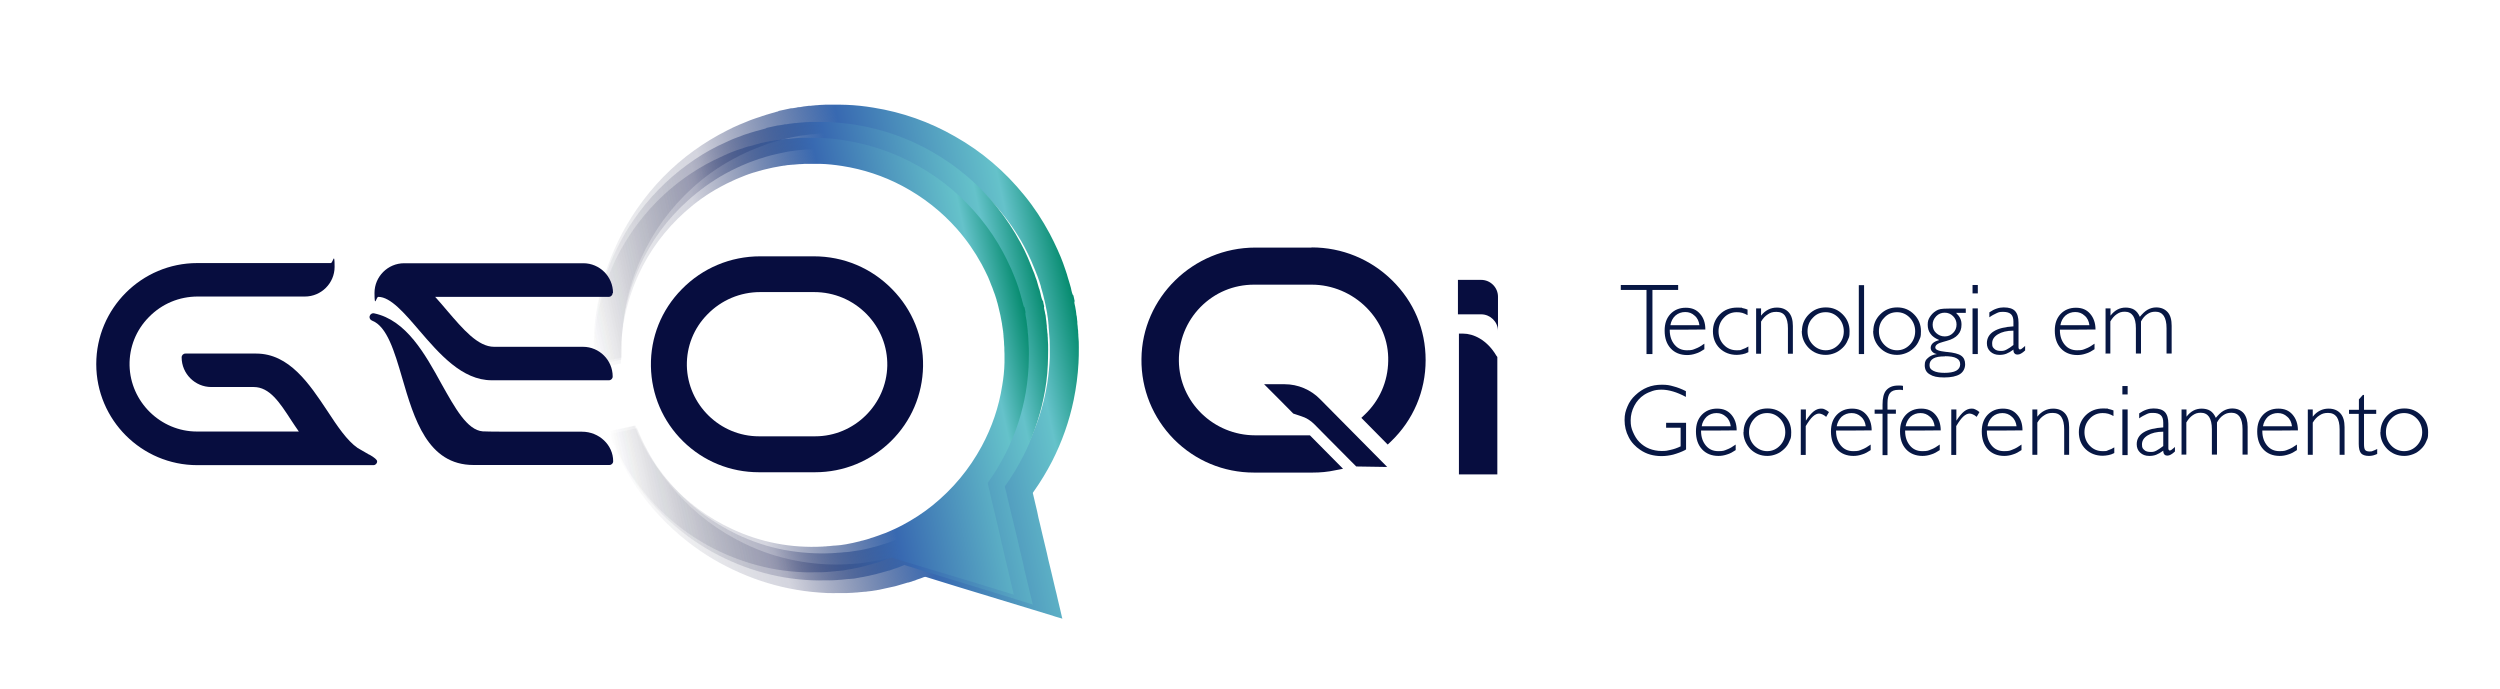 <?xml version="1.0" encoding="UTF-8"?>
<svg id="Camada_1" xmlns="http://www.w3.org/2000/svg" version="1.1" xmlns:xlink="http://www.w3.org/1999/xlink" viewBox="0 0 1516.7 418.2">
  <!-- Generator: Adobe Illustrator 29.0.0, SVG Export Plug-In . SVG Version: 2.1.0 Build 186)  -->
  <defs>
    <style>
      .st0 {
        fill: #071744;
      }

      .st1 {
        fill: url(#Gradiente_sem_nome_5);
      }

      .st2 {
        fill: url(#Gradiente_sem_nome_52);
      }

      .st3 {
        fill: url(#Gradiente_sem_nome_51);
      }

      .st4 {
        fill: #070d3f;
      }
    </style>
    <linearGradient id="Gradiente_sem_nome_5" data-name="Gradiente sem nome 5" x1="1932.9" y1="1035.2" x2="2225.8" y2="1035.2" gradientTransform="translate(-1304 1679) rotate(-12.1) scale(1 -1)" gradientUnits="userSpaceOnUse">
      <stop offset="0" stop-color="#13162a" stop-opacity="0"/>
      <stop offset=".3" stop-color="#262b5c" stop-opacity=".2"/>
      <stop offset=".6" stop-color="#3869b1"/>
      <stop offset=".9" stop-color="#65c2ca"/>
      <stop offset="1" stop-color="#058b6e"/>
    </linearGradient>
    <linearGradient id="Gradiente_sem_nome_51" data-name="Gradiente sem nome 5" x1="1933.7" y1="1036.5" x2="2208.5" y2="1036.5" xlink:href="#Gradiente_sem_nome_5"/>
    <linearGradient id="Gradiente_sem_nome_52" data-name="Gradiente sem nome 5" x1="1933.4" y1="1036.7" x2="2195.8" y2="1036.7" xlink:href="#Gradiente_sem_nome_5"/>
  </defs>
  <g>
    <path class="st0" d="M998.9,214.8v-38.9h-15.6v-3h34.8v3h-15.6v38.9h-3.5Z"/>
    <path class="st0" d="M1034.1,211.8c-1.8,1.2-3.5,2.2-5.3,2.7-1.7.6-3.5.9-5.3.9-4.1,0-7.5-1.4-9.9-4-2.5-2.7-3.7-6.3-3.7-10.8s1.2-7.6,3.5-10.1c2.4-2.5,5.5-3.8,9.3-3.8s6.5,1.2,8.6,3.6c2.2,2.4,3.3,5.6,3.3,9.6h0c0,.1-21.6.1-21.6.1v.3c0,3.6,1,6.5,2.9,8.8s4.4,3.4,7.5,3.4,3.6-.3,5.3-1c1.7-.6,3.5-1.7,5.3-3v3.4h0ZM1013.5,197.3h17.5c-.3-2.4-1.2-4.4-2.9-5.8-1.6-1.5-3.5-2.2-5.7-2.2s-4.3.7-6,2.2c-1.6,1.5-2.6,3.4-3,5.8Z"/>
    <path class="st0" d="M1060.6,213.7c-1.1.6-2.3,1-3.4,1.2s-2.3.4-3.5.4c-4.2,0-7.7-1.4-10.4-4s-4.1-6.2-4.1-10.3,1.4-7.5,4.2-10.3,6.3-4.1,10.6-4.1,2.1.1,3.1.3,2.1.5,3.1.9v3.4c-1.1-.6-2.1-1.1-3.2-1.4s-2.2-.4-3.4-.4c-3,0-5.7,1.1-7.8,3.4-2.1,2.2-3.2,5-3.2,8.2s1.1,6,3.2,8.2,4.7,3.3,7.8,3.3,2.3-.2,3.5-.6c1.2-.4,2.4-.9,3.6-1.7v3.4h0Z"/>
    <path class="st0" d="M1065.4,214.8v-27.7h3v4.4c1.3-1.7,2.8-2.9,4.4-3.7s3.3-1.2,5.2-1.2c3.1,0,5.5,1,7.2,2.9s2.5,4.7,2.5,8.3v16.8h-3v-15.4c0-3.4-.6-5.8-1.7-7.5s-2.9-2.5-5.3-2.5-3.7.5-5.2,1.5c-1.6,1-2.9,2.4-4.1,4.4v19.5h-3Z"/>
    <path class="st0" d="M1093.2,200.9c0-4,1.4-7.4,4.2-10.2s6.2-4.2,10.3-4.2,7.4,1.4,10.2,4.2c2.8,2.8,4.2,6.2,4.2,10.2s-.4,3.7-1.1,5.5c-.7,1.8-1.8,3.4-3.2,4.7s-2.9,2.4-4.7,3.1-3.5,1.1-5.5,1.1c-4,0-7.5-1.4-10.3-4.2-2.8-2.9-4.2-6.3-4.2-10.3ZM1096.6,201c0,3.2,1.1,5.9,3.2,8.1s4.8,3.4,7.8,3.4,5.6-1.1,7.8-3.4c2.1-2.2,3.2-5,3.2-8.1s-1.1-6-3.2-8.2c-2.1-2.2-4.7-3.4-7.8-3.4s-5.7,1.1-7.8,3.4c-2.2,2.2-3.2,5-3.2,8.2Z"/>
    <path class="st0" d="M1127.7,214.8v-41.8h3.2v41.8h-3.2Z"/>
    <path class="st0" d="M1136.5,200.9c0-4,1.4-7.4,4.2-10.2,2.8-2.8,6.2-4.2,10.3-4.2s7.4,1.4,10.2,4.2,4.2,6.2,4.2,10.2-.4,3.7-1.1,5.5c-.7,1.8-1.8,3.4-3.2,4.7s-2.9,2.4-4.7,3.1-3.5,1.1-5.5,1.1c-4,0-7.5-1.4-10.3-4.2-2.8-2.8-4.2-6.3-4.2-10.3ZM1139.9,201c0,3.2,1.1,5.9,3.2,8.1s4.8,3.4,7.8,3.4,5.6-1.1,7.8-3.4c2.1-2.2,3.2-5,3.2-8.1s-1.1-6-3.2-8.2-4.7-3.4-7.8-3.4-5.7,1.1-7.8,3.4c-2.2,2.2-3.2,5-3.2,8.2Z"/>
    <path class="st0" d="M1176.3,206.2c-2.2-.9-4-2.1-5.1-3.7-1.2-1.6-1.7-3.4-1.7-5.5s.4-3.3,1.3-4.7c.9-1.4,2.1-2.7,3.7-3.7.8-.5,1.7-.9,2.8-1.1,1.1-.2,2.7-.3,5-.3h10.3v2.6h-5.9c1.1,1.1,2,2.2,2.5,3.3.6,1.2.8,2.4.8,3.9,0,2.5-.7,4.5-2.2,6.1-1.4,1.6-3.7,2.9-6.8,3.7-.5.1-1.2.3-2.1.6-3.2.8-4.8,1.9-4.8,3.4s2.2,2.2,6.6,2.7h.3c4.3.4,7.3,1.2,8.8,2.3,1.6,1.1,2.4,2.8,2.4,5.2s-1.1,4.7-3.2,6-5.3,2-9.5,2-6.8-.6-8.8-1.9c-2.1-1.2-3-3.1-3-5.5s.6-3.3,2-4.5c1.3-1.2,3.1-2,5.4-2.3-1.2-.2-2.2-.7-2.8-1.4-.7-.7-1-1.5-1-2.4s.4-2,1.3-2.8c.9-.8,2.1-1.4,3.7-1.8ZM1179.9,216.2c-3.2,0-5.5.4-7,1.3s-2.3,2.2-2.3,4,.8,2.7,2.4,3.5c1.6.8,3.8,1.2,6.7,1.2s5.5-.4,7.1-1.3,2.4-2.2,2.4-3.9-.7-2.9-2.3-3.7c-1.4-.8-3.8-1.2-7-1.2ZM1172.5,197c0,2,.7,3.7,2.1,5s3.1,2.1,5.2,2.1,3.7-.7,5.1-2.1c1.4-1.4,2.1-3.1,2.1-5.1s-.7-3.7-2.1-5.1c-1.4-1.4-3.1-2.1-5.1-2.1s-3.7.7-5.1,2.1c-1.5,1.6-2.2,3.2-2.2,5.2Z"/>
    <path class="st0" d="M1196.7,178v-5.1h3.2v5.1h-3.2ZM1196.7,214.8v-27.7h3.2v27.7h-3.2Z"/>
    <path class="st0" d="M1221.5,212.1c-1.6,1.2-3,2-4.3,2.5-1.3.5-2.7.7-4.2.7-2.3,0-4.1-.7-5.5-2s-2.1-3-2.1-5.1c0-3,1.4-5.5,4.2-7.2,2.7-1.7,6.7-2.7,11.9-3v-2.9c0-2.1-.5-3.6-1.5-4.5s-2.5-1.4-4.7-1.4-2.7.2-4,.8-2.9,1.4-4.4,2.5v-3c1.6-1.1,3-1.8,4.5-2.3,1.4-.5,2.9-.7,4.2-.7,3.2,0,5.5.7,6.9,2.2,1.4,1.5,2.1,3.9,2.1,7.1v14.5c0,.6,0,1.1.2,1.3.2.3.4.4.7.4.5,0,1.3-.5,2.5-1.6.2-.2.5-.4.6-.6v2.8c-.9.8-1.7,1.5-2.5,1.9-.7.4-1.4.6-2,.6-.9,0-1.5-.2-1.9-.7-.5-.4-.7-1.2-.7-2.4ZM1221.5,209.2v-8.6c-4,0-7.1.8-9.4,2.2s-3.5,3.2-3.5,5.5.5,2.5,1.4,3.4,2.3,1.2,4,1.2,2.3-.3,3.5-.9c1.2-.6,2.5-1.5,4-2.7Z"/>
    <path class="st0" d="M1270.8,211.8c-1.8,1.2-3.5,2.2-5.3,2.7-1.7.6-3.5.9-5.3.9-4.1,0-7.5-1.4-9.9-4-2.5-2.7-3.7-6.3-3.7-10.8s1.2-7.6,3.5-10.1c2.4-2.5,5.5-3.8,9.3-3.8s6.5,1.2,8.6,3.6,3.3,5.6,3.3,9.6h0c0,.1-21.6.1-21.6.1v.3c0,3.6,1,6.5,2.9,8.8s4.4,3.4,7.5,3.4,3.6-.3,5.3-1c1.7-.6,3.5-1.7,5.3-3v3.4h0ZM1250.1,197.3h17.5c-.3-2.4-1.2-4.4-2.9-5.8-1.6-1.5-3.5-2.2-5.7-2.2s-4.3.7-6,2.2c-1.6,1.5-2.6,3.4-3,5.8Z"/>
    <path class="st0" d="M1277.4,214.8v-27.7h3v4.4c1.3-1.7,2.7-2.9,4.2-3.7s3.2-1.2,5-1.2,3.8.4,5.2,1.3c1.4.9,2.5,2.3,3.4,4.3,1.6-1.9,3.1-3.4,4.7-4.3s3.4-1.4,5.2-1.4c3,0,5.3,1,7,2.9s2.4,4.7,2.4,8.3v16.8h-3.1v-15.4c0-3.4-.6-5.8-1.7-7.5-1.1-1.6-2.8-2.5-5-2.5s-3.5.5-5,1.5-2.7,2.4-3.8,4.4v19.5h-3.1v-15.4c0-3.4-.6-5.8-1.7-7.5-1.1-1.6-2.8-2.5-5-2.5s-3.4.5-4.9,1.5-2.7,2.4-3.9,4.4v19.5h-3Z"/>
    <path class="st0" d="M1022.6,272.9c-2.5,1.3-5,2.2-7.5,2.9-2.4.6-4.8.9-7.1.9s-4.7-.3-6.8-.9c-2.2-.6-4.2-1.6-6-2.8-3-2-5.5-4.6-7.1-7.8-1.7-3.2-2.5-6.7-2.5-10.3s.6-5.5,1.7-8.2c1.1-2.7,2.7-5,4.8-6.9,2.2-2.1,4.6-3.7,7.3-4.8s5.7-1.6,8.8-1.6,4.7.3,7.1,1c2.4.6,4.9,1.6,7.5,2.9v3.5c-2.8-1.5-5.4-2.6-7.8-3.3-2.4-.7-4.7-1.1-6.9-1.1s-3.8.2-5.6.8-3.4,1.3-5,2.3c-2.6,1.7-4.6,4-6,6.7s-2.2,5.7-2.2,8.8.4,4.8,1.4,7.1,2.2,4.4,3.9,6.1c1.7,1.7,3.7,3.1,6,4s4.8,1.4,7.5,1.4,3.5-.2,5.5-.7c1.9-.4,3.9-1.1,6-2.1v-11.3h-8.8v-3h12.1v16.1h-.1Z"/>
    <path class="st0" d="M1053.1,273c-1.8,1.2-3.5,2.2-5.3,2.7-1.7.6-3.5.9-5.3.9-4.1,0-7.5-1.4-9.9-4-2.5-2.7-3.7-6.3-3.7-10.8s1.2-7.6,3.5-10.1c2.4-2.5,5.5-3.8,9.3-3.8s6.5,1.2,8.6,3.6,3.3,5.6,3.3,9.6h0c0,.1-21.6.1-21.6.1v.3c0,3.6,1,6.5,2.9,8.8s4.4,3.4,7.5,3.4,3.6-.3,5.3-1c1.7-.6,3.5-1.7,5.3-3v3.4h0ZM1032.5,258.6h17.5c-.3-2.4-1.2-4.4-2.9-5.8-1.6-1.5-3.5-2.2-5.7-2.2s-4.3.7-6,2.2c-1.6,1.6-2.7,3.5-3,5.8Z"/>
    <path class="st0" d="M1057.8,262.2c0-4,1.4-7.4,4.2-10.2,2.8-2.8,6.2-4.2,10.3-4.2s7.4,1.4,10.2,4.2c2.8,2.8,4.2,6.2,4.2,10.2s-.4,3.7-1.1,5.5c-.7,1.8-1.8,3.4-3.2,4.7s-2.9,2.4-4.7,3.1-3.5,1.1-5.5,1.1c-4,0-7.5-1.4-10.3-4.2-2.7-2.9-4.2-6.3-4.2-10.3ZM1061.1,262.2c0,3.2,1.1,5.9,3.2,8.1,2.2,2.2,4.8,3.4,7.8,3.4s5.6-1.1,7.8-3.4c2.1-2.2,3.2-5,3.2-8.1s-1.1-6-3.2-8.2-4.7-3.4-7.8-3.4-5.7,1.1-7.8,3.4-3.2,5-3.2,8.2Z"/>
    <path class="st0" d="M1092.5,276.1v-27.7h3.1v6.8c1.7-2.6,3.3-4.5,4.7-5.6,1.4-1.1,2.9-1.7,4.4-1.7s1.7.2,2.4.5c.8.3,1.6.9,2.5,1.6l-1.7,2.9c-.8-.7-1.6-1.2-2.3-1.5s-1.4-.5-2-.5c-1.2,0-2.5.6-3.8,1.8s-2.7,3.1-4.3,5.8v17.5h-3.1Z"/>
    <path class="st0" d="M1135,273c-1.8,1.2-3.5,2.2-5.3,2.7-1.7.6-3.5.9-5.3.9-4.1,0-7.5-1.4-9.9-4-2.5-2.7-3.7-6.3-3.7-10.8s1.2-7.6,3.5-10.1c2.4-2.5,5.5-3.8,9.3-3.8s6.5,1.2,8.6,3.6,3.3,5.6,3.3,9.6h0c0,.1-21.6.1-21.6.1v.3c0,3.6,1,6.5,2.9,8.8s4.4,3.4,7.5,3.4,3.6-.3,5.3-1c1.7-.6,3.5-1.7,5.3-3v3.4h0ZM1114.4,258.6h17.5c-.3-2.4-1.2-4.4-2.9-5.8-1.6-1.5-3.5-2.2-5.7-2.2s-4.3.7-6,2.2c-1.6,1.6-2.6,3.5-3,5.8Z"/>
    <path class="st0" d="M1142.1,276.1v-25.1h-4.8v-2.5h4.8v-3c0-4,.7-7,2.3-8.8s3.9-2.8,7.1-2.8.9,0,1.4,0c.5,0,1.1.1,1.6.2v2.6c-.4-.1-.9-.2-1.4-.2s-.9,0-1.3,0c-2.4,0-4.1.6-5.1,1.9-1.1,1.2-1.6,3.3-1.6,6.2v3.9h5.1v2.5h-5.1v25.1h-3.1Z"/>
    <path class="st0" d="M1176.9,273c-1.8,1.2-3.5,2.2-5.3,2.7-1.7.6-3.5.9-5.3.9-4.1,0-7.5-1.4-9.9-4-2.5-2.7-3.7-6.3-3.7-10.8s1.2-7.6,3.5-10.1c2.4-2.5,5.5-3.8,9.3-3.8s6.5,1.2,8.6,3.6,3.3,5.6,3.3,9.6h0c0,.1-21.6.1-21.6.1v.3c0,3.6,1,6.5,2.9,8.8s4.4,3.4,7.5,3.4,3.6-.3,5.3-1c1.7-.6,3.5-1.7,5.3-3v3.4h0ZM1156.2,258.6h17.5c-.3-2.4-1.2-4.4-2.9-5.8-1.6-1.5-3.5-2.2-5.7-2.2s-4.3.7-6,2.2c-1.6,1.6-2.6,3.5-3,5.8Z"/>
    <path class="st0" d="M1183.8,276.1v-27.7h3.1v6.8c1.7-2.6,3.3-4.5,4.7-5.6,1.4-1.1,2.9-1.7,4.4-1.7s1.7.2,2.4.5c.8.3,1.6.9,2.5,1.6l-1.7,2.9c-.8-.7-1.6-1.2-2.3-1.5s-1.4-.5-2-.5c-1.2,0-2.5.6-3.8,1.8s-2.7,3.1-4.3,5.8v17.5h-3.1Z"/>
    <path class="st0" d="M1226.5,273c-1.8,1.2-3.5,2.2-5.3,2.7-1.7.6-3.5.9-5.3.9-4.1,0-7.5-1.4-9.9-4-2.5-2.7-3.7-6.3-3.7-10.8s1.2-7.6,3.5-10.1c2.4-2.5,5.5-3.8,9.3-3.8s6.5,1.2,8.6,3.6c2.2,2.4,3.3,5.6,3.3,9.6h0c0,.1-21.6.1-21.6.1v.3c0,3.6,1,6.5,2.9,8.8s4.4,3.4,7.5,3.4,3.6-.3,5.3-1c1.7-.6,3.5-1.7,5.3-3v3.4h0ZM1205.9,258.6h17.5c-.3-2.4-1.2-4.4-2.9-5.8-1.6-1.5-3.5-2.2-5.7-2.2s-4.3.7-6,2.2c-1.6,1.6-2.7,3.5-3,5.8Z"/>
    <path class="st0" d="M1233,276.1v-27.7h3v4.4c1.3-1.7,2.8-2.9,4.4-3.7s3.3-1.2,5.2-1.2c3.1,0,5.5,1,7.2,2.9s2.5,4.7,2.5,8.3v16.8h-3v-15.4c0-3.4-.6-5.8-1.7-7.5s-2.9-2.5-5.3-2.5-3.7.5-5.2,1.5c-1.6,1-2.9,2.4-4.1,4.4v19.5h-3Z"/>
    <path class="st0" d="M1282.6,274.9c-1.1.6-2.3,1-3.4,1.2s-2.3.4-3.5.4c-4.2,0-7.7-1.4-10.4-4s-4.1-6.2-4.1-10.3,1.4-7.5,4.2-10.3c2.8-2.7,6.3-4.1,10.6-4.1s2.1.1,3.1.3,2.1.5,3.1.9v3.4c-1.1-.6-2.1-1.1-3.2-1.4s-2.2-.4-3.4-.4c-3,0-5.7,1.1-7.8,3.4-2.1,2.2-3.2,5-3.2,8.2s1.1,6,3.2,8.2,4.7,3.3,7.8,3.3,2.3-.2,3.5-.6c1.2-.4,2.4-.9,3.6-1.7v3.4h0Z"/>
    <path class="st0" d="M1287.6,239.3v-5.1h3.2v5.1h-3.2ZM1287.6,276.1v-27.7h3.2v27.7h-3.2Z"/>
    <path class="st0" d="M1312.4,273.4c-1.6,1.2-3,2-4.3,2.5-1.3.5-2.7.7-4.2.7-2.3,0-4.1-.7-5.5-2s-2.1-3-2.1-5.1c0-3,1.4-5.5,4.2-7.2,2.7-1.7,6.7-2.7,11.9-3v-2.9c0-2.1-.5-3.6-1.5-4.5s-2.5-1.4-4.7-1.4-2.7.2-4,.8-2.9,1.4-4.4,2.5v-3c1.6-1.1,3-1.8,4.5-2.3,1.4-.5,2.9-.7,4.2-.7,3.2,0,5.5.7,6.9,2.2,1.4,1.5,2.1,3.9,2.1,7.1v14.5c0,.6,0,1.1.2,1.3.2.3.4.4.7.4.5,0,1.3-.5,2.5-1.6.2-.2.5-.4.6-.6v2.8c-.9.8-1.7,1.5-2.5,1.9-.7.4-1.4.6-2,.6-.9,0-1.5-.2-1.9-.7-.4-.4-.7-1.2-.7-2.4ZM1312.4,270.5v-8.6c-4,0-7.1.8-9.4,2.2s-3.5,3.2-3.5,5.5.5,2.5,1.4,3.4,2.3,1.2,4,1.2,2.3-.3,3.5-.9c1.2-.6,2.5-1.6,4-2.7Z"/>
    <path class="st0" d="M1323.5,276.1v-27.7h3v4.4c1.3-1.7,2.7-2.9,4.2-3.7s3.2-1.2,5-1.2,3.8.4,5.2,1.3c1.4.9,2.5,2.3,3.4,4.3,1.6-1.9,3.1-3.4,4.7-4.3s3.4-1.4,5.2-1.4c3,0,5.3,1,7,2.9,1.6,1.9,2.4,4.7,2.4,8.3v16.8h-3.1v-15.4c0-3.4-.6-5.8-1.7-7.5-1.1-1.6-2.8-2.5-5-2.5s-3.5.5-5,1.5-2.7,2.4-3.8,4.4v19.5h-3.1v-15.4c0-3.4-.6-5.8-1.7-7.5-1.1-1.6-2.8-2.5-5-2.5s-3.4.5-4.9,1.5-2.7,2.4-3.9,4.4v19.5h-3Z"/>
    <path class="st0" d="M1393.6,273c-1.8,1.2-3.5,2.2-5.3,2.7-1.7.6-3.5.9-5.3.9-4.1,0-7.5-1.4-9.9-4-2.5-2.7-3.7-6.3-3.7-10.8s1.2-7.6,3.5-10.1c2.4-2.5,5.5-3.8,9.3-3.8s6.5,1.2,8.6,3.6,3.3,5.6,3.3,9.6h0c0,.1-21.6.1-21.6.1v.3c0,3.6,1,6.5,2.9,8.8s4.4,3.4,7.5,3.4,3.6-.3,5.3-1c1.7-.6,3.5-1.7,5.3-3v3.4h0ZM1373,258.6h17.5c-.3-2.4-1.2-4.4-2.9-5.8-1.6-1.5-3.5-2.2-5.7-2.2s-4.3.7-6,2.2c-1.6,1.6-2.6,3.5-3,5.8Z"/>
    <path class="st0" d="M1400.1,276.1v-27.7h3v4.4c1.3-1.7,2.8-2.9,4.4-3.7s3.3-1.2,5.2-1.2c3.1,0,5.5,1,7.2,2.9,1.7,1.9,2.5,4.7,2.5,8.3v16.8h-3v-15.4c0-3.4-.6-5.8-1.7-7.5-1.2-1.6-2.9-2.5-5.3-2.5s-3.7.5-5.2,1.5c-1.6,1-2.9,2.4-4.1,4.4v19.5h-3Z"/>
    <path class="st0" d="M1434.2,269.3c0,1.9.2,3.1.7,3.7.5.6,1.4.9,2.7.9s1.4-.1,2.1-.4,1.6-.6,2.5-1.1v3c-.9.4-1.7.7-2.5.9s-1.7.3-2.5.3c-2.3,0-3.9-.6-4.8-1.6-.9-1.1-1.4-3-1.4-5.7v-18.2h-5.9v-2.5h6v-6.3l2.4-2.7h.7v9h7.4v2.5h-7.4v18.2h0Z"/>
    <path class="st0" d="M1444.2,262.2c0-4,1.4-7.4,4.2-10.2s6.2-4.2,10.3-4.2,7.4,1.4,10.2,4.2c2.8,2.8,4.2,6.2,4.2,10.2s-.4,3.7-1.1,5.5c-.7,1.8-1.8,3.4-3.2,4.7-1.4,1.4-2.9,2.4-4.7,3.1s-3.5,1.1-5.5,1.1c-4,0-7.5-1.4-10.3-4.2-2.8-2.9-4.2-6.3-4.2-10.3ZM1447.5,262.2c0,3.2,1.1,5.9,3.2,8.1s4.8,3.4,7.8,3.4,5.6-1.1,7.8-3.4c2.1-2.2,3.2-5,3.2-8.1s-1.1-6-3.2-8.2c-2.1-2.2-4.7-3.4-7.8-3.4s-5.7,1.1-7.8,3.4c-2.2,2.2-3.2,5-3.2,8.2Z"/>
  </g>
  <g>
    <path class="st1" d="M360.2,220.7c.1,0,.2-.1.3-.1.4-.1.8-.2,1.2-.3,4.6-1,9.2-2,13.8-3,.3,0,.7-.1,1.1-.3,0,0,.1,0,.3,0,.2,0,.3-.3.3-.5,0-.9,0-1.8,0-2.7,0-2.1,0-4.2,0-6.4.1-4.6.5-9.1,1.1-13.5,1.7-13,5.3-25.4,10.7-37.3,7.5-16.5,18-30.8,31.4-42.9,7.3-6.6,15.3-12.3,24-17,2.7-1.5,5.5-2.9,8.3-4.2,1.7-.8,3.4-1.5,5.2-2.2,1.2-.5,2.3-.9,3.5-1.4.8-.3,1.6-.5,2.4-.9,1-.4,2-.7,3-1.1q0,0,.1,0c1.3-.3,2.4-.8,3.7-1.1.7-.2,1.3-.4,2-.6.6-.1,1.2-.3,1.8-.5,3.6-.9,7.1-1.7,10.7-2.3.7-.1,1.5-.2,2.2-.3.1,0,.3,0,.3,0,1.5-.3,3-.4,4.5-.6.3,0,.7,0,1.1-.1.2,0,.4,0,.6,0,1.3-.1,2.5-.3,3.8-.3,1.3-.1,2.6-.2,4-.3s2.8,0,4.2-.1c2,0,4,0,5.9,0,5,.2,10,.7,15,1.5,14.3,2.2,27.9,6.8,40.8,13.7,14.1,7.5,26.5,17.4,37.1,29.5,6.5,7.5,12.1,15.5,16.8,24.2,1.5,2.8,2.9,5.7,4.2,8.6.8,1.8,1.6,3.7,2.3,5.5.5,1.3,1,2.5,1.5,3.8.3.9.7,1.8,1,2.8.4,1.2.7,2.4,1.1,3.5,0,0,0,.1,0,.3.4,1.5.9,3,1.3,4.5,1,3.8,1.8,7.7,2.5,11.6,0,0,0,.1,0,.3.3,1.7.6,3.5.7,5.2,0,.3,0,.7.1,1,0,.5.1.9.1,1.3s0,.4,0,.6c.1,1.3.3,2.5.3,3.8.1,1.3.2,2.6.3,3.9,0,1.5.1,2.8.1,4.3s0,4,0,6c-.2,5.3-.7,10.5-1.5,15.7-2.3,14.5-6.9,28.3-13.8,41.3-8.3,15.7-19.4,29.1-33.1,40.2-6.5,5.2-13.3,9.8-20.7,13.7-2.8,1.5-5.5,2.8-8.5,4.1-1.7.7-3.4,1.5-5.1,2.1-1.3.5-2.6,1-4,1.5-1,.3-2,.7-3,1s-.5.1-.7.2c-.2,0-.4.1-.6.2-1.6.4-3.1,1-4.7,1.3-.7.2-1.4.4-2.1.6-3,.8-6.1,1.5-9.3,2-.8.1-1.5.3-2.3.4-.9.1-1.8.3-2.6.4-.4,0-.8.1-1.2.2-.5,0-1,.1-1.5.2-.1,0-.3,0-.5,0-1.1.2-2.1.2-3.2.3-.9,0-1.8.2-2.6.2s-1.2,0-1.8.1c-10.6.6-21-.2-31.4-2.2-10.6-2-20.7-5.4-30.4-10-16.1-7.7-30.2-18.2-42.1-31.6-6.3-7.1-11.8-14.8-16.3-23.1-1.8-3.2-3.5-6.6-5-10-.7-1.7-1.5-3.4-2.2-5.1,0-.1-.1-.2-.1-.3,0,0-.2-.2-.3-.1-.1,0-.3,0-.3,0-.3,0-.7.1-.9.2-5.2,1.1-10.3,2.2-15.5,3.3,0,.1,0,.3.1.5,0,.3.3.4.3.7s.1.5.2.7c0,.1,0,.3,0,.3,0,.3.1.5.3.7.5,1.2.9,2.4,1.5,3.5,1.1,2.6,2.3,5.2,3.6,7.7,3,6.1,6.4,12,10.2,17.6,8.8,12.9,19.3,24.1,31.5,33.6,9.8,7.7,20.4,13.9,31.8,18.9,11,4.8,22.3,8.2,34,10.2,6.3,1.1,12.6,1.7,18.9,2,2.4,0,4.8.1,7.2,0,1.1,0,2.1,0,3.2,0,1.1,0,2.2,0,3.4-.1,1,0,1.9-.1,2.9-.2.9,0,1.7-.1,2.6-.2,1.1-.1,2.2-.2,3.2-.3.1,0,.3,0,.4,0,.5,0,1-.1,1.5-.2.3,0,.7-.1,1.1-.1,1.1-.1,2.2-.3,3.4-.5.4,0,.8-.1,1.2-.2.9-.1,1.8-.3,2.6-.5,2.4-.5,4.8-1,7.3-1.6.7-.1,1.3-.3,2-.5.8-.2,1.7-.5,2.4-.7,1.5-.4,3-.9,4.4-1.3,0,0,.1,0,.3,0,.5-.2,1.1-.3,1.7-.5.3,0,.5-.2.8-.3.4-.1.9-.3,1.3-.4.2,0,.5-.1.7-.3.9-.3,1.8-.7,2.6-.9.8-.3,1.6-.6,2.4-.9q.7-.3,1.3,0c.3,0,.5.1.7.2,12.8,4,25.6,7.9,38.5,11.8,12,3.7,24,7.3,36.1,11,2,.7,4.1,1.3,6.2,1.9.3,0,.5.1.8.3,0,0,.1,0,.3,0,0-.3-.1-.5-.2-.7-.4-1.6-.7-3.2-1.1-4.8-.5-2.1-1-4.2-1.5-6.3-.5-2.1-.9-4.2-1.5-6.3-.7-2.8-1.3-5.7-2-8.5-.3-1.5-.7-3-1.1-4.6-.7-2.8-1.4-5.7-2-8.6-.3-1.5-.7-3-1.1-4.6-.6-2.3-1.1-4.7-1.7-7.1-.4-1.8-.9-3.8-1.3-5.6-.7-2.6-1.3-5.4-1.8-8-.4-1.8-.9-3.7-1.3-5.5-.4-1.6-.7-3.1-1.1-4.7-.3-1.1-.3-.9.4-1.9,4.1-5.8,7.8-11.9,11.1-18.3,6-11.8,10.4-24.2,13.1-37.3,1.5-7.4,2.5-14.8,2.9-22.3.1-3.2.3-6.3.2-9.4,0-3.3,0-3.5-.3-7,0-.6,0-1.3-.1-1.8,0-.9,0-1.7-.2-2.6-.1-1-.1-2-.3-3,0-.2,0-.4,0-.6,0-.5,0-.9-.1-1.3,0-.3-.1-.7-.1-1,0-.9-.2-1.8-.4-2.6,0-.3-.1-.7-.1-1,0-.9-.3-1.7-.4-2.6-.1-.9-.3-1.7-.5-2.5,0-.3-.1-.7-.2-1.1v-.6c0-.1,0-.2.2-.3-.3-1.2-.5-2.4-.8-3.6-.3-.1-.4-.4-.5-.7s-.2-.5-.3-.8c-.3-1-.5-2-.7-3-.2-.7-.4-1.5-.6-2.1-.1-.5-.3-1.1-.5-1.7-.3-1.3-.9-2.6-1.2-4q0,0,0-.1c-.4-1-.6-2-1-3-.5-1.5-1-2.8-1.5-4.3-.5-1.2-.9-2.4-1.4-3.6-.7-1.5-1.3-3.1-2-4.6-1.5-3.2-3-6.5-4.7-9.6-4.4-8.2-9.4-15.9-15.3-23.1-11.8-14.6-25.8-26.6-42.1-35.8-15.5-8.9-32-14.7-49.5-17.5-5.4-.9-10.9-1.5-16.3-1.7-2.3-.1-4.6-.1-6.9-.1s-3,0-4.5,0c-1.1,0-2.2,0-3.3.1-1,0-2,.1-3,.2-.8,0-1.5.1-2.3.2-.6,0-1.2.1-1.8.2-.3,0-.6,0-.9,0-.3,0-.7,0-1,.1-1.5.2-3,.3-4.6.7-.1,0-.3,0-.5,0-.6,0-1.1.1-1.7.3-.7.1-1.3.2-1.9.3-.3,0-.5,0-.9.1-.1,0-.3,0-.5,0-2.4.5-5,1.1-7.4,1.6-.1.1-.3.2-.4.3-.6.1-1.2.3-1.8.5-1.7.4-3.4,1-5.2,1.5-.1,0-.3,0-.3.1-.6.2-1.3.4-1.8.6-.3,0-.5.1-.7.2-1,.4-2,.7-3,1-.9.3-1.8.6-2.6.9-1.3.5-2.5.9-3.8,1.5-1.5.6-2.9,1.2-4.4,1.8-2.5,1.1-5,2.2-7.4,3.5-6.9,3.5-13.5,7.5-19.8,12-13.6,9.8-25.2,21.7-34.8,35.6-8.3,12-14.7,25.1-19.2,39-2.9,9-4.9,18.2-6,27.6-.5,4.6-.9,9.1-1,13.7,0,2,0,4.1,0,6.1,0,1.5,0,3,.1,4.6,0,.3,0,.7,0,1,0,.4.1.7.1,1.1s0,.3,0,.5c0,.1.1.4.2.6Z"/>
    <path class="st3" d="M361.2,221.7c.1,0,.2-.1.3-.1.4,0,.7-.2,1.1-.3,4.3-.9,8.7-1.8,12.9-2.8.3,0,.7-.1,1-.2,0,0,.1,0,.2,0,.2,0,.3-.3.3-.4,0-.9,0-1.7,0-2.5,0-2,0-4,0-6,.1-4.3.5-8.5,1-12.7,1.6-12.2,5-23.8,10-35,7.1-15.5,16.8-28.9,29.5-40.2,6.9-6.2,14.4-11.6,22.5-16.1,2.5-1.4,5.1-2.7,7.7-3.9,1.6-.7,3.2-1.5,4.8-2.1,1.1-.5,2.2-.9,3.3-1.3.7-.3,1.5-.5,2.2-.8.9-.3,1.9-.6,2.8-1q0,0,.1,0c1.2-.3,2.3-.7,3.5-1.1.6-.2,1.3-.3,1.8-.5.5-.1,1.1-.3,1.7-.5,3.3-.8,6.7-1.5,10-2.2.7-.1,1.3-.2,2-.3.1,0,.2,0,.3,0,1.4-.3,2.8-.4,4.2-.6.3,0,.7,0,1-.1.2,0,.4,0,.6,0,1.2-.1,2.4-.2,3.5-.3,1.3-.1,2.5-.1,3.8-.2,1.3,0,2.6,0,3.9,0s3.7,0,5.6,0c4.7.2,9.4.7,14.1,1.4,13.5,2.1,26.2,6.4,38.2,12.8,13.3,7.1,24.8,16.3,34.8,27.6,6.1,7,11.4,14.5,15.7,22.7,1.4,2.6,2.7,5.4,4,8.1.8,1.7,1.5,3.4,2.2,5.2.5,1.2.9,2.4,1.3,3.6.3.9.6,1.7.9,2.6.4,1.1.7,2.2,1.1,3.3,0,0,0,.1,0,.2.4,1.4.8,2.8,1.2,4.2.9,3.6,1.7,7.3,2.4,10.9,0,0,0,.1,0,.2.2,1.7.5,3.2.7,4.9,0,.3,0,.6.1.9,0,.4,0,.9.1,1.3,0,.2,0,.4,0,.6.1,1.2.2,2.4.3,3.6.1,1.3.1,2.4.2,3.7,0,1.3.1,2.7.1,4s0,3.8,0,5.6c-.1,5-.6,9.9-1.4,14.8-2.2,13.7-6.5,26.6-12.9,38.8-7.8,14.7-18.2,27.3-31,37.7-6.1,4.9-12.6,9.2-19.4,12.8-2.6,1.4-5.2,2.6-7.9,3.8-1.6.7-3.2,1.3-4.8,2-1.3.5-2.5.9-3.8,1.4-.9.3-1.8.7-2.8.9-.2,0-.5.1-.7.2-.2,0-.3.1-.5.2-1.5.4-2.9.9-4.4,1.3-.7.1-1.3.3-2,.5-2.9.7-5.7,1.4-8.7,1.8-.7.1-1.5.2-2.1.3-.8.1-1.7.3-2.5.4-.4,0-.7.1-1.1.1-.5,0-.9.1-1.4.1s-.3,0-.5,0c-1,.2-2,.2-3,.3-.9,0-1.7.1-2.5.2-.6,0-1.1,0-1.7.1-9.9.5-19.7-.2-29.5-2-9.9-1.9-19.4-5.1-28.5-9.4-15.1-7.3-28.3-17.1-39.4-29.7-5.9-6.7-11-13.9-15.3-21.7-1.7-3-3.2-6.1-4.7-9.4-.7-1.6-1.4-3.2-2-4.8,0-.1,0-.2-.1-.3,0,0-.2-.1-.3-.1h-.3c-.3,0-.6.1-.9.2-4.8,1.1-9.6,2-14.5,3.1,0,.1,0,.3,0,.5,0,.3.3.3.3.6,0,.2.1.5.2.7,0,.1,0,.2,0,.3,0,.2.1.5.2.7.5,1.1.9,2.2,1.3,3.3,1.1,2.4,2.2,4.8,3.3,7.2,2.8,5.7,6,11.2,9.6,16.5,8.2,12.1,18.1,22.6,29.6,31.6,9.2,7.2,19.1,13.1,29.8,17.8,10.2,4.5,20.9,7.7,31.9,9.6,5.9,1,11.8,1.6,17.7,1.8,2.2,0,4.5.1,6.7,0,1,0,2,0,3,0,1.1,0,2.1,0,3.2-.1.9,0,1.8-.1,2.7-.2.8,0,1.6-.1,2.4-.2,1-.1,2-.2,3-.3h.3c.5,0,.9-.1,1.4-.1.3,0,.7-.1,1-.1,1.1,0,2.1-.3,3.2-.5.4,0,.7-.1,1.1-.2.9-.1,1.7-.3,2.4-.4,2.3-.5,4.6-.9,6.8-1.5.7-.1,1.3-.3,1.9-.5.8-.2,1.5-.4,2.3-.6,1.4-.3,2.8-.9,4.2-1.2,0,0,.1,0,.2,0,.5-.1,1-.3,1.5-.5.3,0,.5-.1.8-.3.4-.1.8-.3,1.2-.4s.5-.1.7-.2c.8-.3,1.7-.6,2.4-.9.7-.3,1.5-.5,2.2-.9.6-.3.7-.2,1.2,0,.2,0,.5.1.7.2,12,3.7,24,7.4,36.1,11.1,11.3,3.4,22.5,6.9,33.8,10.4,1.9.6,3.9,1.2,5.8,1.8.3,0,.5.1.7.3,0,0,.1,0,.2,0,0-.2-.1-.5-.2-.7-.3-1.5-.7-3-1.1-4.5-.5-2-.9-4-1.4-5.9-.5-2-.9-4-1.4-5.9-.7-2.6-1.3-5.3-1.8-8-.3-1.5-.7-2.8-1-4.3-.7-2.7-1.3-5.4-1.9-8.1-.3-1.5-.7-2.8-1-4.3-.5-2.2-1.1-4.4-1.6-6.6-.4-1.8-.8-3.5-1.3-5.3-.6-2.5-1.2-5-1.8-7.5-.4-1.7-.8-3.4-1.2-5.2-.3-1.5-.7-2.9-1.1-4.4-.3-1.1-.3-.9.4-1.8,3.9-5.5,7.3-11.2,10.4-17.2,5.7-11.1,9.8-22.8,12.4-35,1.5-6.9,2.4-13.9,2.7-20.9.1-3,.2-5.9.2-8.9,0-3.1,0-3.3-.2-6.5,0-.6,0-1.1-.1-1.7,0-.8,0-1.6-.2-2.4-.1-.9-.1-1.9-.3-2.8,0-.2,0-.4,0-.6,0-.4,0-.9-.1-1.3,0-.3-.1-.6-.1-.9,0-.9-.2-1.7-.3-2.5,0-.3-.1-.6-.1-.9,0-.8-.2-1.6-.4-2.4-.1-.8-.3-1.6-.5-2.4,0-.3-.1-.7-.2-1v-.6c0-.1,0-.2.1-.3-.3-1.1-.5-2.2-.7-3.4-.3-.1-.4-.4-.5-.7,0-.3-.2-.5-.3-.8-.3-.9-.5-1.8-.7-2.8-.2-.7-.3-1.3-.5-2-.1-.5-.3-1.1-.5-1.5-.3-1.3-.8-2.5-1.1-3.8q0,0,0-.1c-.3-.9-.6-1.9-1-2.8-.4-1.4-.9-2.7-1.5-4-.4-1.1-.9-2.2-1.3-3.3-.6-1.5-1.2-2.9-1.8-4.4-1.3-3-2.8-6.1-4.4-9-4.1-7.7-8.9-14.9-14.3-21.7-11-13.7-24.2-24.9-39.4-33.6-14.5-8.3-30-13.7-46.5-16.4-5.1-.8-10.2-1.3-15.3-1.6-2.2,0-4.4-.1-6.5-.1s-2.8,0-4.2,0c-1.1,0-2,0-3.1.1-.9,0-1.9.1-2.8.2-.7,0-1.5.1-2.2.2-.6,0-1.1,0-1.7.2-.3,0-.5,0-.8,0s-.6,0-.9.1c-1.5.2-2.9.3-4.3.6-.1,0-.3,0-.5,0-.5,0-1.1.1-1.6.3-.6,0-1.2.2-1.8.3-.3,0-.5,0-.8.1-.1,0-.3,0-.5,0-2.3.5-4.6,1-6.9,1.5-.1.1-.3.2-.4.3-.5.1-1.1.3-1.7.5-1.7.4-3.2.9-4.8,1.3-.1,0-.2,0-.3.1-.6.2-1.2.3-1.7.5-.2,0-.5.1-.7.2-.9.3-1.9.6-2.8.9-.8.3-1.7.5-2.5.9-1.2.5-2.4.9-3.5,1.3-1.4.5-2.8,1.1-4.1,1.7-2.3,1-4.6,2.1-6.9,3.2-6.5,3.2-12.6,7-18.5,11.3-12.7,9.2-23.6,20.4-32.6,33.4-7.8,11.3-13.8,23.5-18,36.7-2.7,8.5-4.6,17.1-5.7,25.9-.5,4.3-.8,8.5-.9,12.8,0,1.9,0,3.8,0,5.7,0,1.4,0,2.8.1,4.2,0,.3,0,.6,0,.9,0,.3.1.7.1,1.1s0,.3,0,.5c.7.1.7.3.7.6Z"/>
    <path class="st2" d="M361.4,223.8c0,0,.2-.1.3-.1.3,0,.7-.2,1.1-.3,4.1-.9,8.3-1.8,12.4-2.6.3,0,.7-.1,1-.2,0,0,.1,0,.2,0,.2,0,.3-.3.3-.4,0-.8,0-1.6,0-2.4,0-1.9,0-3.8,0-5.7.1-4,.4-8.1,1-12.1,1.6-11.6,4.8-22.6,9.6-33.2,6.7-14.7,16.2-27.4,28.2-38.2,6.6-5.9,13.7-11,21.5-15.2,2.4-1.3,4.9-2.6,7.4-3.7,1.5-.7,3-1.4,4.6-2,1.1-.4,2.1-.8,3.2-1.3.7-.3,1.5-.5,2.2-.8.9-.3,1.8-.6,2.7-.9q0,0,.1,0c1.1-.3,2.2-.7,3.4-1,.6-.1,1.2-.3,1.8-.5l1.6-.4c3.2-.8,6.4-1.5,9.6-2,.7-.1,1.3-.2,1.9-.3.1,0,.2,0,.3,0,1.3-.3,2.6-.4,4-.5.3,0,.7,0,1-.1.2,0,.3,0,.5,0,1.1-.1,2.2-.2,3.4-.3,1.2,0,2.4-.1,3.6-.2,1.3,0,2.4,0,3.7,0,1.8,0,3.6,0,5.4,0,4.5.1,9,.6,13.5,1.3,12.8,2,25,6,36.5,12.1,12.6,6.7,23.7,15.4,33.2,26.1,5.8,6.6,10.8,13.8,15,21.5,1.3,2.5,2.6,5,3.8,7.6.7,1.7,1.4,3.3,2,5,.5,1.1.9,2.2,1.3,3.4.3.8.6,1.7.9,2.4.3,1.1.7,2.1,1,3.1,0,0,0,.1,0,.2.4,1.3.8,2.6,1.1,4,.9,3.4,1.6,6.9,2.2,10.4,0,0,0,.1,0,.2.2,1.5.5,3.1.7,4.6,0,.3,0,.6.1.9,0,.4,0,.8.1,1.2,0,.2,0,.3,0,.5.1,1.1.2,2.2.3,3.4,0,1.2.1,2.3.2,3.5,0,1.3,0,2.6.1,3.8,0,1.8,0,3.6,0,5.4-.1,4.7-.6,9.4-1.4,14-2,12.9-6.2,25.2-12.4,36.7-7.5,13.9-17.4,25.8-29.7,35.8-5.8,4.7-12,8.7-18.6,12.2-2.5,1.3-5,2.5-7.6,3.6-1.5.7-3,1.3-4.6,1.8-1.2.5-2.4.9-3.6,1.3-.9.3-1.8.7-2.7.9-.2,0-.4.1-.6.2-.2,0-.3.1-.5.2-1.4.4-2.8.9-4.2,1.2-.7.1-1.3.3-1.9.5-2.8.7-5.5,1.3-8.3,1.8-.7.1-1.4.2-2,.3-.8.1-1.6.3-2.4.3-.3,0-.7.1-1.1.1-.5,0-.9.1-1.3.1s-.3,0-.5,0c-.9.1-1.8.2-2.8.3-.8,0-1.6.1-2.4.2-.5,0-1.1,0-1.7.1-9.4.5-18.8-.1-28.1-1.9-9.4-1.8-18.5-4.8-27.2-8.9-14.5-6.8-27-16.1-37.7-28-5.6-6.3-10.5-13.1-14.6-20.5-1.6-2.9-3.1-5.8-4.5-8.9-.7-1.5-1.3-3-1.9-4.5,0-.1,0-.2-.1-.3,0,0-.2-.1-.3-.1h-.3c-.3,0-.6.1-.9.2l-13.9,3c0,.1,0,.3,0,.4,0,.2.3.3.3.5s.1.4.2.7c0,.1,0,.2,0,.3,0,.2.1.4.2.6.4,1.1.9,2.1,1.3,3.1,1,2.3,2,4.6,3.2,6.8,2.7,5.4,5.7,10.6,9.2,15.6,7.9,11.4,17.2,21.4,28.2,29.9,8.8,6.8,18.2,12.4,28.4,16.8,9.8,4.2,20,7.3,30.5,9.1,5.6.9,11.2,1.5,16.9,1.7,2.1,0,4.3.1,6.4,0,.9,0,1.9,0,2.8,0,1,0,2,0,3-.1.9,0,1.7-.1,2.6-.2.8,0,1.5-.1,2.3-.2,1-.1,2-.1,2.9-.3h.3c.5,0,.9-.1,1.3-.1.3,0,.7-.1,1-.1,1,0,2-.3,3-.5.3,0,.7-.1,1.1-.2.8-.1,1.6-.3,2.4-.4,2.2-.4,4.4-.9,6.5-1.4.6-.1,1.2-.3,1.8-.5.7-.2,1.5-.4,2.2-.6,1.3-.3,2.6-.8,4-1.1,0,0,.1,0,.2,0,.5-.1,1-.3,1.5-.5.3,0,.5-.1.7-.3.4-.1.7-.3,1.1-.4.2,0,.4-.1.6-.2.8-.3,1.6-.6,2.4-.9.7-.3,1.5-.5,2.1-.8.6-.3.6-.2,1.1,0,.2,0,.4.1.6.2,11.5,3.5,23,6.9,34.5,10.4,10.8,3.2,21.5,6.5,32.2,9.8,1.8.5,3.7,1.1,5.5,1.7.3,0,.5.1.7.3,0,0,.1,0,.2,0,0-.2-.1-.4-.1-.7-.3-1.4-.7-2.8-1-4.2-.5-1.8-.9-3.8-1.3-5.6s-.9-3.8-1.3-5.6c-.6-2.5-1.2-5-1.8-7.5-.3-1.3-.6-2.7-.9-4-.7-2.5-1.2-5.1-1.8-7.7-.3-1.3-.6-2.7-.9-4-.5-2.1-1-4.2-1.5-6.3-.4-1.7-.7-3.4-1.2-5-.6-2.4-1.1-4.8-1.7-7.1-.4-1.7-.7-3.2-1.1-4.9-.3-1.4-.7-2.8-1-4.2-.2-1-.3-.8.3-1.7,3.7-5.2,7-10.6,9.9-16.3,5.4-10.5,9.4-21.6,11.8-33.2,1.4-6.5,2.2-13.2,2.6-19.9.1-2.8.2-5.6.2-8.4,0-2.9,0-3.1-.2-6.2,0-.5,0-1.1-.1-1.7,0-.8,0-1.5-.1-2.3-.1-.9-.1-1.8-.3-2.7,0-.2,0-.3,0-.5,0-.4,0-.8-.1-1.2,0-.3,0-.6-.1-.9,0-.8-.2-1.6-.3-2.4,0-.3,0-.6-.1-.9,0-.8-.2-1.5-.3-2.2s-.3-1.5-.4-2.2c0-.3-.1-.7-.1-1v-.5c0-.1,0-.2.1-.3-.2-1.1-.5-2.1-.7-3.2-.3-.1-.3-.3-.5-.6,0-.3-.1-.5-.2-.7-.2-.9-.4-1.8-.7-2.6-.1-.7-.3-1.3-.5-1.9-.1-.5-.3-1-.4-1.5-.3-1.2-.7-2.4-1.1-3.6q0,0,0-.1c-.3-.9-.5-1.8-.9-2.7-.4-1.3-.9-2.5-1.4-3.8-.4-1.1-.8-2.1-1.3-3.2-.6-1.4-1.1-2.8-1.8-4.1-1.3-2.9-2.7-5.7-4.2-8.5-3.9-7.3-8.5-14.1-13.7-20.5-10.6-12.9-23.1-23.6-37.7-31.8-13.9-7.9-28.7-13-44.4-15.5-4.8-.8-9.7-1.3-14.7-1.5-2,0-4.2-.1-6.2-.1s-2.7,0-4,0c-1,0-2,0-3,.1-.9,0-1.8.1-2.7.2-.7,0-1.4.1-2,.2-.5,0-1.1,0-1.7.2-.3,0-.5,0-.8,0s-.6,0-.9,0c-1.4.2-2.8.3-4.1.6-.1,0-.3,0-.5,0-.5,0-1,.1-1.5.2-.6,0-1.1.2-1.7.3-.3,0-.5,0-.7.1-.1,0-.3,0-.5,0-2.2.5-4.4.9-6.6,1.4-.1.1-.2.2-.4.2l-1.6.4c-1.6.4-3.1.9-4.6,1.3-.1,0-.2,0-.3,0-.5.2-1.1.3-1.7.5-.2,0-.4.1-.6.2-.9.3-1.8.6-2.7.9-.8.3-1.6.5-2.4.8-1.1.4-2.2.9-3.4,1.3-1.3.5-2.6,1.1-3.9,1.7-2.2,1-4.4,2-6.6,3.1-6.2,3.1-12.1,6.7-17.7,10.7-12.2,8.8-22.6,19.4-31.2,31.7-7.5,10.7-13.2,22.3-17.3,34.7-2.6,8-4.4,16.2-5.4,24.6-.5,4-.8,8.1-.9,12.2,0,1.8,0,3.6,0,5.5s0,2.7.1,4c0,.3,0,.6,0,.9,0,.3,0,.7.1,1,0,.1,0,.3,0,.4.1.5.2.8.3,1Z"/>
  </g>
  <g>
    <path class="st4" d="M541.3,175.5c-12.6-12.9-29.5-20-47.6-20h-32.5c-18,0-35,7.1-47.6,20-12.4,12.6-19,29.2-18.7,46.7.3,17.2,7.2,33.4,19.5,45.5,12.3,12.1,28.6,18.8,46,18.8h34.1c17.3,0,33.6-6.7,46-18.8,12.3-12.1,19.2-28.2,19.5-45.5.3-17.5-6.3-34.1-18.7-46.7ZM538.3,221.9c-.5,23.6-20.1,42.8-43.7,42.8h-34.2c-23.6,0-43.2-19.2-43.7-42.8-.2-11.7,4.2-22.8,12.5-31.2,8.5-8.7,19.9-13.5,32-13.5h32.7c12.2,0,23.5,4.8,32,13.5,8.2,8.5,12.6,19.5,12.4,31.2Z"/>
    <path class="st4" d="M371.9,177.7c0-9.9-8.1-18-18-18h-108.7c-9.9,0-18,8.1-18,18s1.1,2.3,2.3,2.4c7.4,0,15.8,9.8,24.7,20.2,12.3,14.3,26.1,30.4,44.1,30.4h71.1c1.3,0,2.3-1,2.3-2.3,0-9.9-8.1-18-18-18h-53.9c-9.9,0-18.9-10.7-28.6-22-2.3-2.8-4.8-5.6-7.2-8.3h105.3c1.4,0,2.4-1.2,2.4-2.4Z"/>
    <path class="st4" d="M224.1,275.9l-5.7-3.3c-.7-.4-1.2-.7-1.4-.8-6.5-4.5-12.3-13.2-18.4-22.5-10.9-16.4-23.1-34.8-43.2-34.8h-42.9c-1.3,0-2.3,1-2.3,2.3,0,9.9,8.1,18,18,18h25.7c9.7,0,15.8,9.4,22.8,20.2,1.5,2.2,3,4.6,4.6,6.8h-61.8c-22.1,0-40.4-18-40.9-40.1-.2-11,3.9-21.4,11.7-29.3,7.9-8.1,18.4-12.5,29.7-12.5h65c9.9,0,18-8.1,18-18s-1-2.3-2.3-2.3h-81c-33.8,0-61.3,27.5-61.3,61.3s27.5,61.3,61.3,61.3h106.8c1.3,0,2.3-1,2.3-2.3q0-1.4-4.7-4.1Z"/>
    <path class="st4" d="M353,261.9h-37.6c-1.6,0-20.7,0-22.2-.2h-.3c-9.5-.7-16.9-14.3-25-28.7-10-18.2-21.4-38.8-40.9-42.9-1.2-.3-2.4.5-2.7,1.6-.4,1.2.3,2.4,1.4,2.8,9.1,3.5,13.6,18.7,18.3,34.8,7.2,24.7,15.4,52.8,43.3,52.8h82.4c1.3,0,2.3-1,2.3-2.3,0-9.8-8.5-17.9-18.9-17.9Z"/>
  </g>
  <g>
    <path class="st4" d="M908.8,200.6h0v-20.6c0-5.6-4.6-10.2-10.2-10.2h-14.1v20.9h14.1c5.5,0,10.1,4.5,10.2,9.9Z"/>
    <g>
      <g>
        <path class="st4" d="M908,216.1c-5.9-10.2-14.4-13.7-20.3-13.7h-2.6v85.4h23.3v-71.2l-.3-.5Z"/>
        <path class="st4" d="M795.6,150.2h-34c-37.8,0-68.8,30.4-69.1,67.6-.2,18.4,6.9,35.7,19.7,48.7,12.9,13,30.2,20.2,48.5,20.2h35.7c4.6,0,9.2-.4,13.7-1.4l4.7-.9-20.1-20.3h-33.2c-25.3,0-46-20.2-46.3-45.1-.1-12.3,4.5-23.9,13.1-32.7,8.7-8.8,20.1-13.6,32.5-13.6h35c12.4,0,24.5,5.1,33.3,14,8.7,8.8,13.4,20.2,13.1,32.3-.2,12.4-5.2,24-14.3,32.6l-2,1.9,16,16.2,1.9-1.8c13.6-13,21.1-30.6,21.1-49.4s-7.2-35.5-20.3-48.4c-13.1-12.9-30.5-20-48.8-20Z"/>
      </g>
      <path class="st4" d="M800.8,242.1c-5.6-5.7-13.4-9-21.4-9h-12.5c0-.1,17.7,17.8,17.7,17.8l4.8,1.6c3,.9,5.7,2.6,8,4.9l8.2,8.3,14,14.1,3.2,3.2,18.8.3-40.9-41.3Z"/>
    </g>
  </g>
</svg>